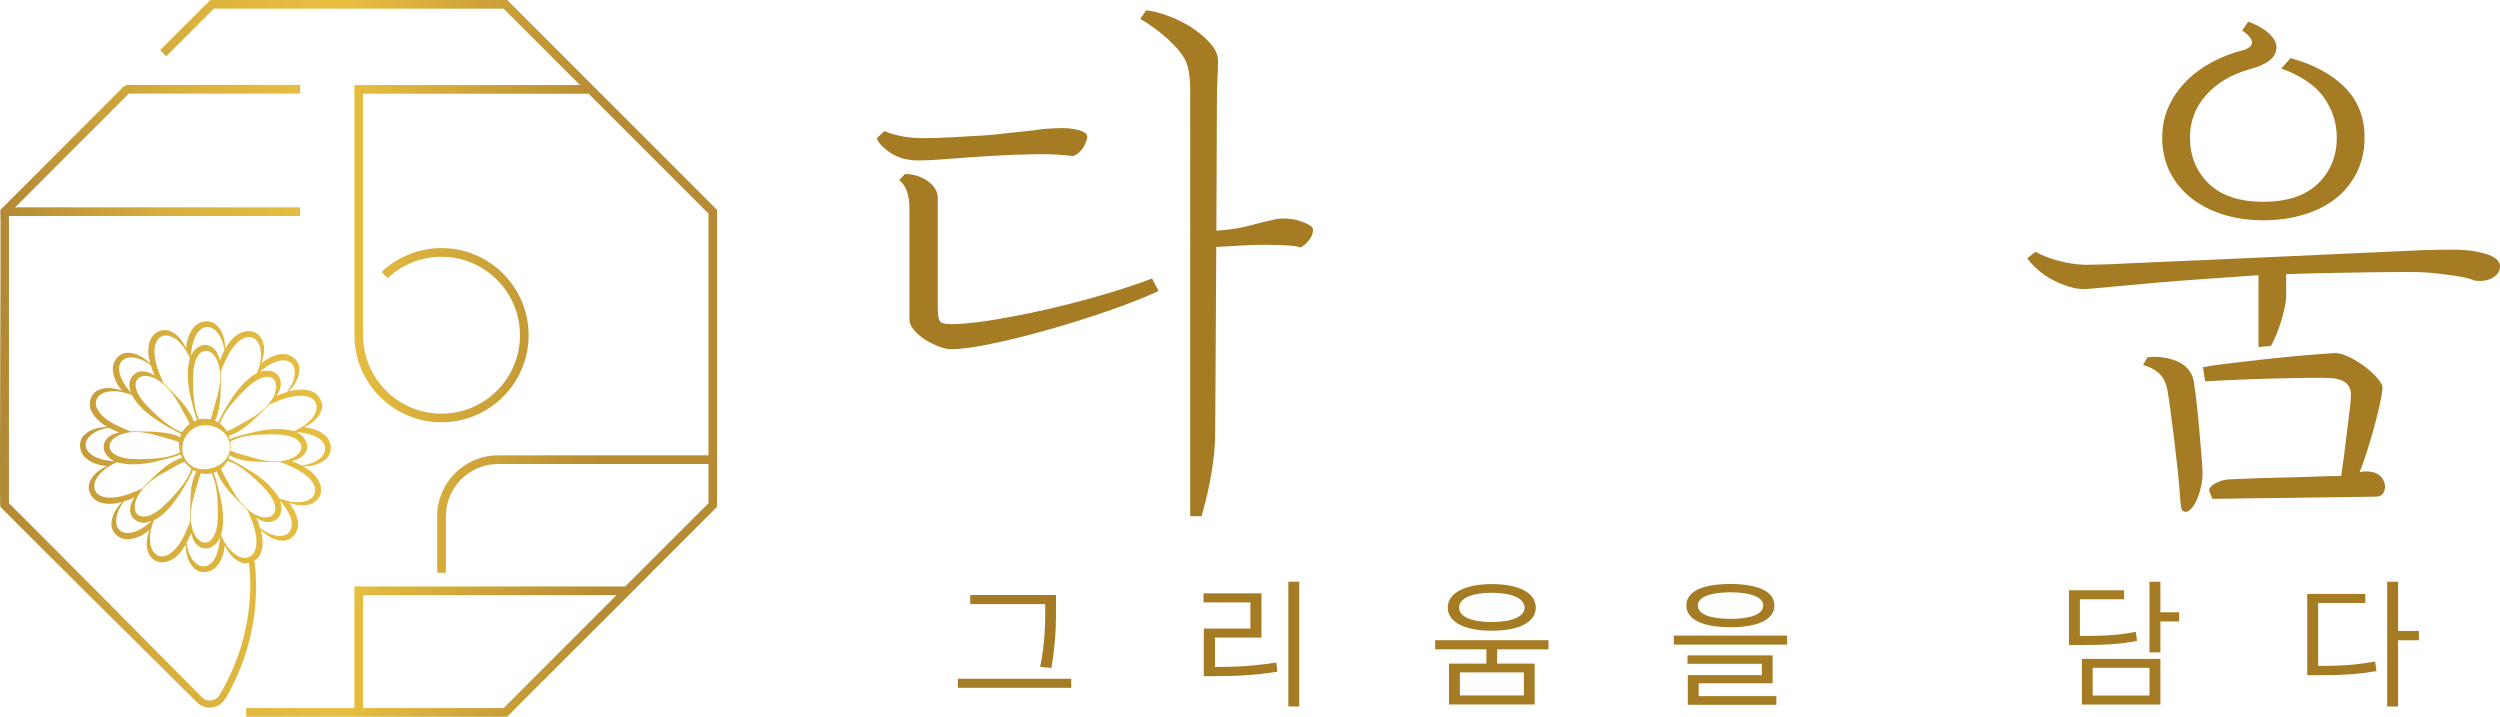 <?xml version="1.0" encoding="UTF-8"?>
<svg id="_레이어_2" data-name="레이어 2" xmlns="http://www.w3.org/2000/svg" xmlns:xlink="http://www.w3.org/1999/xlink" viewBox="0 0 742.78 212.96">
  <defs>
    <style>
      .cls-1 {
        fill: #a57b23;
      }

      .cls-1, .cls-2 {
        stroke-width: 0px;
      }

      .cls-2 {
        fill: url(#_무제_그라디언트_151);
      }
    </style>
    <linearGradient id="_무제_그라디언트_151" data-name="무제 그라디언트 151" x1="0" y1="106.48" x2="213.07" y2="106.48" gradientUnits="userSpaceOnUse">
      <stop offset="0" stop-color="#b28835"/>
      <stop offset=".08" stop-color="#c09637"/>
      <stop offset=".22" stop-color="#d5ad3c"/>
      <stop offset=".36" stop-color="#e2ba3f"/>
      <stop offset=".48" stop-color="#e7bf40"/>
      <stop offset=".84" stop-color="#b78b33"/>
    </linearGradient>
  </defs>
  <g id="_레이어_1-2" data-name="레이어 1">
    <g>
      <path class="cls-2" d="m150.69,0H62.48l-14.91,14.91,1.82,1.82,14.15-14.15h86.08l22.69,22.69h-67.01v74.32c0,14.27,11.61,25.88,25.88,25.88s25.88-11.61,25.88-25.88-11.61-25.88-25.88-25.88c-6.65,0-12.97,2.52-17.8,7.09l1.77,1.87c4.35-4.12,10.04-6.38,16.03-6.38,12.85,0,23.31,10.46,23.31,23.31s-10.46,23.31-23.31,23.31-23.31-10.46-23.31-23.31V27.84h67.01l35.6,35.6v71.85h-62.51c-9.97,0-18.08,8.11-18.08,18.08v16.79h2.58v-16.79c0-8.55,6.96-15.51,15.51-15.51h62.51v11.65l-24.75,24.74h-80.45v36.12h-32.14v2.58h77.53l62.37-62.37V62.37L150.69,0Zm-1.07,210.38h-41.75v-33.54h75.29l-33.54,33.54Zm-74.03-43.78c.94-.62,1.69-1.55,2.01-2.63.7-2.19.44-4.37-.14-6.47,1.91,1.71,4.07,3.18,6.72,3.14,2.64-.04,4.63-2.69,4.37-5.24-.2-2.33-1.31-4.28-2.69-6.03,2.28.77,4.67,1.19,6.96.2,4.49-2.39,2.45-7.65-1-9.88-.54-.38-1.09-.73-1.66-1.06,2.57-.14,5.13-.63,6.98-2.54,1.84-1.9,1.37-5.18-.61-6.79-1.79-1.51-3.95-2.1-6.16-2.36,2.16-1.07,4.14-2.46,5.06-4.77.97-2.44-.7-5.27-3.14-6.01-2.19-.7-4.37-.44-6.47.14,1.71-1.91,3.18-4.07,3.14-6.72-.04-2.64-2.69-4.63-5.24-4.37-2.33.2-4.28,1.31-6.03,2.69.77-2.28,1.19-4.67.2-6.96-2.39-4.49-7.65-2.45-9.88,1-.38.54-.73,1.09-1.06,1.66-.14-2.57-.63-5.13-2.54-6.98-1.9-1.84-5.18-1.37-6.79.61-1.51,1.79-2.1,3.95-2.36,6.16-1.07-2.16-2.46-4.14-4.77-5.06-2.44-.97-5.27.7-6.01,3.14-.7,2.19-.44,4.37.14,6.47-1.91-1.71-4.07-3.18-6.72-3.14-2.64.04-4.63,2.69-4.37,5.24.2,2.33,1.31,4.28,2.69,6.03-2.28-.77-4.67-1.19-6.96-.2-2.41,1.04-3.23,4.23-2.03,6.46,1.08,1.91,2.71,3.36,4.59,4.48-2.54.15-5.06.64-6.89,2.53-1.84,1.9-1.37,5.18.61,6.79,1.79,1.51,3.95,2.1,6.16,2.36-2.16,1.07-4.14,2.46-5.06,4.77-.97,2.44.7,5.27,3.14,6.01,2.19.7,4.37.44,6.47-.14-1.71,1.91-3.18,4.07-3.14,6.72.04,2.64,2.69,4.63,5.24,4.37,2.33-.2,4.28-1.31,6.03-2.69-.77,2.28-1.19,4.67-.2,6.96,2.39,4.49,7.65,2.45,9.88-1,.38-.54.73-1.09,1.06-1.66.14,2.57.63,5.13,2.54,6.98,1.9,1.84,5.18,1.37,6.79-.61,1.51-1.79,2.1-3.95,2.36-6.16,1.07,2.16,2.46,4.14,4.77,5.06.78.31,1.6.35,2.38.18.15,1.3.27,2.6.35,3.91.53,12.47-2.82,25.06-9.33,35.68-1.16,1.55-3.63,1.71-4.97.31-15.65-15.78-41.39-41.81-57.35-57.68v-85.32h86.48v-2.58H4.51c3.84-3.84,33.08-33.08,33.78-33.78.37,0,.76,0,1.07,0,13.95,0,35.65,0,49.81,0v-2.58c-8.47,0-30.35-.01-38.56,0-3.6,0-9.11,0-12.65,0,0,0-.1,0-.1,0h-.08c-.41.17.89-.38-.94.38L.49,62l-.38.38s0,.53,0,.53c.25.32-.34,87.48,0,87.68,13,13.06,38.87,38.73,51.97,51.7,0,0,6.46,6.4,6.46,6.4,1.33,1.33,3.41,1.88,5.21,1.36,1.79-.41,3.05-1.93,3.82-3.5,3.01-5.37,5.28-11.15,6.74-17.12,1.76-7.44,2.28-15.23,1.29-22.82Zm1.71-9.66c-.18-.59-.37-1.17-.58-1.74-.19-.47-.39-.93-.6-1.4,1.16.79,2.43,1.33,3.9,1.3,3.46-.32,4.16-3.65,3.19-6.35,7.69,8.86,1.33,13.61-5.92,8.18Zm-14.49-17.85c-.12.03-.25.07-.37.1,0,0,0,0,0,0-.16.04-.33.07-.49.09-.04,0-.08.02-.12.02-.26.04-.52.07-.77.09-.26.02-.5,0-.75,0-.2,0-.4,0-.59-.02-.05,0-.1-.02-.15-.02-.04,0-.09-.01-.13-.02-.18-.03-.36-.04-.54-.08,0,0-.02,0-.03,0-.41-.09-.8-.23-1.17-.39-.03-.01-.05-.03-.07-.04-.09-.04-.17-.09-.25-.13-.12-.06-.25-.12-.36-.19,0,0,0,0-.01,0-.03-.02-.06-.03-.09-.05-.12-.08-.23-.18-.35-.27-.43-.32-.81-.69-1.13-1.11-.01-.01-.02-.03-.03-.04-.1-.14-.2-.28-.29-.43-.03-.05-.07-.1-.1-.15,0,0,0,0,0,0-.06-.1-.11-.21-.16-.32-.05-.1-.1-.2-.14-.3-.16-.36-.29-.73-.39-1.11,0-.04-.02-.08-.03-.12-.02-.08-.02-.16-.04-.24-.03-.15-.05-.3-.07-.46,0,0,0,0,0,0,0,0,0-.02,0-.02-.02-.22-.03-.44-.03-.66,0-.32.02-.64.07-.96.02-.11.03-.22.05-.33.03-.18.08-.35.13-.53.01-.04.03-.09.04-.13.02-.05.03-.11.05-.16.05-.15.1-.3.16-.45.16-.4.37-.78.62-1.16.07-.11.15-.23.23-.34,0,0,0,0,0,0,.1-.14.21-.27.32-.41.03-.04.07-.07.1-.11.16-.18.31-.36.49-.53.16-.15.33-.28.5-.41.1-.08.2-.17.31-.25.09-.06.18-.1.27-.16.14-.09.29-.18.44-.25.05-.03.1-.06.15-.08.42-.2.87-.34,1.33-.44.05-.01.09-.02.14-.03.07-.02.15-.04.22-.05.19-.03.38-.05.58-.07.08,0,.17-.02.25-.02.34-.02.68-.02,1.02,0,.1,0,.21,0,.31.02.14.02.28.05.42.07.18.03.37.05.55.1.04,0,.07.02.11.03.44.11.87.27,1.29.45.12.05.24.1.36.16.01,0,.03.01.04.02.13.07.25.15.37.22.03.01.05.03.08.05.22.13.43.27.63.42.19.15.39.29.57.46.07.06.12.13.19.2.14.14.28.28.41.44.03.03.06.06.08.09,0,0,0,.01.01.02.08.1.15.22.23.33.06.09.13.18.19.27.2.33.38.66.52,1.03.04.11.06.22.1.33,0,0,0,.02,0,.03.03.1.06.21.09.31,0,.01,0,.03.01.04.02.1.06.19.08.29,0,.05,0,.1.01.14.05.3.08.6.09.91,0,.37-.04.72-.1,1.06,0,.02,0,.04-.01.06-.02.1-.03.2-.06.3-.03.11-.07.21-.1.32,0,.02-.01.04-.02.06-.01.03-.02.07-.03.1-.05.15-.11.29-.18.44-.16.37-.36.72-.6,1.05-.04.05-.07.1-.11.15-.04.05-.08.11-.12.16-.08.11-.18.21-.27.31-.01.02-.03.03-.04.05,0,0,0,0,0,0-.18.19-.37.38-.57.55-.17.15-.34.29-.53.42-.12.09-.25.18-.38.26-.14.09-.27.17-.41.25-.06.03-.12.06-.17.09-.09.05-.18.1-.28.15-.1.05-.2.09-.29.14-.42.19-.85.34-1.28.46Zm.2,1.81c.33.68.59,1.44.81,2.26.18.67.32,1.38.44,2.1.52,3.29.49,6.94.44,9.09-.03.51-.07.98-.13,1.42-.02.12-.03.24-.05.36-.01.08-.03.16-.04.24-1.12,6.54-5.71,6.06-7.28.91-.12-.4-.23-.84-.31-1.3-.09-.48-.15-.98-.18-1.51-.02-.3-.03-.61-.04-.94-.01-2.27.49-4.51,1.1-6.68.27-.72.69-2.58,1.24-4.35.08-.25.15-.49.24-.73.09-.27.18-.53.28-.78.05-.13.1-.26.15-.38.04.01.09.03.13.04.07.02.14.03.22.04.57.11,1.14.15,1.7.11.13,0,.25-.02.38-.03.1-.01.2-.02.29-.04.08-.01.15-.02.23-.04.09-.02.18-.04.27-.06.04.08.09.17.13.26Zm-8.28-3.67s.07-.03.1-.04c.11.15.21.3.33.44.15.18.3.35.46.51.15.16.31.32.47.47.04.04.08.07.12.11.12.11.24.22.37.32.04.03.08.06.12.09.05.04.1.07.15.11-.05.22-.11.43-.19.65-.24.7-.6,1.43-1.02,2.16-.35.6-.74,1.2-1.18,1.8-1.96,2.71-4.58,5.28-6.13,6.75-.38.34-.74.64-1.1.91-.09.07-.19.15-.28.22-.07.05-.13.09-.2.14-5.43,3.84-8.34.24-5.78-4.53.2-.36.43-.74.69-1.11.28-.4.59-.8.94-1.2.2-.23.41-.46.64-.69,1.6-1.61,3.54-2.84,5.5-3.94.69-.32,2.32-1.33,3.95-2.2.24-.13.47-.25.71-.36.25-.12.49-.24.73-.34.22-.1.42-.18.63-.26Zm-.86-8.91c-.7-.24-1.43-.6-2.16-1.02-.6-.35-1.2-.74-1.8-1.18-2.71-1.96-5.28-4.58-6.75-6.13-.34-.38-.64-.74-.91-1.1-.07-.09-.15-.19-.22-.28-.05-.07-.09-.13-.14-.2-3.84-5.43-.24-8.34,4.53-5.78.36.2.74.43,1.11.69.4.28.8.59,1.2.94.23.2.46.41.69.64,1.61,1.59,2.84,3.54,3.94,5.5.32.69,1.33,2.32,2.2,3.95.13.24.25.47.36.71.12.25.24.49.34.73.03.06.06.12.08.18-.07.05-.15.11-.22.17-.01,0-.02.02-.04.03-.29.23-.58.48-.85.77-.16.16-.31.34-.45.51-.09.11-.17.22-.25.33-.05.07-.1.14-.15.21-.05.07-.1.14-.15.21-.05.08-.08.16-.13.23-.09-.03-.17-.06-.26-.09Zm5.21-3.79c-.33-.68-.59-1.44-.81-2.26-.18-.67-.32-1.38-.44-2.1-.52-3.29-.49-6.94-.44-9.09.03-.51.07-.98.13-1.42.02-.12.03-.24.05-.36.01-.07.03-.13.04-.2,1.11-6.58,5.71-6.11,7.29-.95.12.4.23.84.31,1.3.09.48.15.98.18,1.51.02.3.03.61.04.94.01,2.27-.49,4.51-1.1,6.68-.27.72-.69,2.58-1.24,4.35-.08.25-.15.49-.23.73-.09.27-.18.53-.28.78-.02.05-.04.1-.06.15-.09-.02-.18-.04-.27-.06,0,0-.01,0-.02,0-.61-.11-1.24-.15-1.88-.1-.17.01-.35.03-.52.06-.03,0-.07,0-.1.01-.13.02-.25.04-.38.07-.08.02-.16.04-.24.06-.01-.03-.03-.06-.04-.09Zm6.25,1.34c.03-.11.07-.22.11-.33.24-.7.6-1.43,1.02-2.16.35-.6.74-1.2,1.18-1.8,1.96-2.71,4.58-5.28,6.13-6.75.38-.34.74-.64,1.1-.91.09-.07.19-.15.28-.22.07-.05.13-.09.2-.14,5.43-3.84,8.34-.24,5.78,4.53-.2.36-.43.74-.69,1.11-.28.4-.59.8-.94,1.2-.2.23-.41.46-.64.69-1.59,1.61-3.54,2.84-5.5,3.94-.69.32-2.32,1.33-3.95,2.2-.24.13-.47.25-.71.36-.25.12-.49.24-.73.34-.2.09-.39.17-.58.24-.01-.02-.02-.04-.03-.05-.06-.11-.13-.22-.2-.32-.3-.45-.64-.87-1.02-1.24-.05-.05-.11-.1-.16-.15-.1-.09-.2-.18-.31-.27-.04-.03-.08-.07-.12-.1-.08-.06-.15-.12-.23-.18Zm.45,13.3c.06-.05.11-.1.17-.15.44-.39.83-.85,1.17-1.35,0,0,0,0,0-.01.1-.15.2-.31.29-.47.02-.03.04-.06.05-.09.03-.06.07-.12.1-.18.21.05.43.11.65.19.7.24,1.43.6,2.16,1.02.6.35,1.2.74,1.8,1.18,2.71,1.96,5.28,4.58,6.75,6.13.34.38.64.74.91,1.1.07.09.15.19.22.28.05.07.09.13.14.2,3.84,5.43.24,8.34-4.53,5.78-.36-.2-.74-.43-1.11-.69-.4-.28-.8-.59-1.2-.94-.23-.2-.46-.41-.69-.64-1.61-1.6-2.84-3.54-3.94-5.5-.32-.69-1.33-2.32-2.2-3.95-.13-.24-.25-.47-.36-.71-.12-.25-.24-.49-.34-.73-.06-.13-.11-.26-.16-.38.04-.03.08-.07.13-.1Zm19.67,9.69c-.46-.11-.93-.24-1.41-.4-.37-.12-.75-.26-1.13-.41-.16-.33-.34-.64-.55-.93-.32-.49-.66-.94-1.02-1.39-1.27-1.59-2.8-2.95-4.43-4.15-.73-.54-1.49-1.04-2.25-1.52-1.13-.58-4.22-2.77-6.8-3.74.14-.33.26-.68.36-1.04.93.53,1.91.91,2.93,1.19,1.49.41,3.06.59,4.65.68.96.05,1.93.07,2.89.08,1.08.01,2.14.02,3.18.06.45-.01.92-.02,1.4-.03,1.13.44,2.15.88,3.03,1.27.07.03.15.06.22.1.07.03.13.06.2.09.22.1.44.2.64.29,10.39,5.15,6.59,11.84-1.88,9.87Zm-16.93-16.56c0-.18-.01-.37-.02-.54,0-.06,0-.12-.01-.18-.01-.13-.03-.26-.04-.38,0,0,0,0,.01,0,.24-.16.5-.3.78-.44.68-.33,1.44-.59,2.26-.81.67-.18,1.38-.32,2.1-.44,3.29-.52,6.94-.49,9.09-.44.51.03.98.07,1.42.13.12.02.24.03.36.05.08.01.16.03.23.04,6.54,1.12,6.07,5.71.92,7.28-.4.12-.84.23-1.3.31-.48.09-.98.15-1.51.18-.3.02-.61.03-.94.04-2.27.01-4.51-.49-6.68-1.1-.72-.27-2.58-.69-4.35-1.24-.25-.08-.49-.15-.73-.24-.27-.09-.53-.18-.78-.28-.22-.08-.42-.17-.62-.25-.08-.04-.17-.07-.24-.11.02-.23.04-.46.05-.69,0-.16.01-.32,0-.48,0-.14,0-.28,0-.41Zm21.14,6.05c-.97-.53-1.97-.99-3-1.39,1.36-.26,2.63-.78,3.64-1.83,2.22-2.67.36-5.52-2.24-6.75,11.7.83,10.56,8.69,1.6,9.97Zm.06-11.48c-.4.25-.82.49-1.28.72-.35.18-.71.35-1.09.51-.34-.12-.7-.21-1.05-.26-.57-.12-1.14-.2-1.71-.26-2.02-.22-4.06-.11-6.07.2-.9.14-1.79.31-2.67.51-1.22.39-5.02,1.04-7.53,2.19,0,0-.02,0-.03-.01-.08-.34-.17-.68-.29-1,.93-.31,1.79-.7,2.62-1.16,1.44-.8,2.74-1.8,3.97-2.89.74-.65,1.45-1.33,2.16-2.02.75-.73,1.49-1.46,2.23-2.17.31-.33.64-.67.97-1.01,1.09-.48,2.12-.89,3.01-1.23.08-.03.17-.06.25-.1.07-.03.14-.05.2-.08.23-.09.45-.17.65-.24,10.99-3.7,13.04,3.71,5.65,8.31Zm-4.45-10.41c-.59.18-1.17.37-1.74.58-.47.19-.93.39-1.4.6.79-1.16,1.33-2.43,1.3-3.9-.32-3.46-3.65-4.16-6.35-3.19,8.86-7.69,13.61-1.33,8.18,5.92Zm-18.33-9.21c.03-.07.06-.13.09-.2.1-.22.2-.44.29-.64,5.15-10.39,11.84-6.59,9.87,1.88-.11.46-.24.93-.4,1.41-.12.37-.26.75-.41,1.13-.33.16-.64.34-.93.55-.49.32-.94.66-1.39,1.02-1.59,1.28-2.95,2.8-4.15,4.43-.54.73-1.04,1.49-1.52,2.25-1.22,1.95-2.38,3.92-3.37,6-.06.14-.12.29-.18.43-.3-.19-.62-.36-.94-.5.33-.72.6-1.46.81-2.21.45-1.58.66-3.21.76-4.86.06-.98.08-1.96.1-2.94.01-1.05.02-2.09.04-3.13-.01-.45-.02-.92-.03-1.4.44-1.13.88-2.15,1.27-3.03.03-.07.06-.15.1-.22Zm-.26-3.15c-.53.97-.99,1.97-1.39,3-.26-1.36-.78-2.63-1.83-3.64-2.67-2.22-5.52-.36-6.75,2.24.83-11.7,8.69-10.56,9.97-1.6Zm-11.48-.06c.25.4.49.82.72,1.28.18.35.35.71.51,1.09-.12.34-.21.7-.26,1.05-.12.57-.2,1.14-.26,1.71-.22,2.02-.11,4.06.2,6.07.14.9.31,1.79.51,2.67.37,1.39.99,4.52,1.94,6.89-.32.11-.65.24-.96.4-.27-.72-.59-1.4-.96-2.06-.8-1.44-1.8-2.74-2.89-3.97-.65-.74-1.33-1.45-2.02-2.16-.73-.75-1.46-1.49-2.17-2.23-.33-.31-.67-.64-1.01-.97-.48-1.09-.89-2.12-1.23-3.01-.03-.08-.06-.17-.1-.25-.03-.07-.05-.14-.08-.2-.09-.23-.17-.45-.24-.65-3.7-10.99,3.71-13.04,8.31-5.65Zm-10.41,4.45c.18.59.37,1.17.58,1.74.19.47.39.93.6,1.4-1.16-.79-2.43-1.33-3.9-1.3-2.21.04-3.87,2.3-3.62,4.42.07.71.25,1.37.49,1.99-7.78-8.9-1.4-13.69,5.86-8.25Zm-8.15,8.08c.46.11.93.24,1.41.4.38.12.77.27,1.17.43.4.81.92,1.56,1.5,2.27.4.49.83.97,1.27,1.43,1.05,1.05,2.17,1.98,3.35,2.85,2.53,1.86,5.3,3.37,8.11,4.8.14.07.28.14.42.2-.14.31-.26.63-.35.96-.78-.41-1.66-.72-2.6-.95-1.43-.35-2.99-.54-4.52-.64-1.03-.07-2.04-.09-3-.11-1.16-.02-2.25-.02-3.15-.05-.45.01-.92.02-1.4.03-1.13-.44-2.15-.88-3.03-1.27-.07-.03-.15-.06-.22-.1-.07-.03-.13-.06-.2-.09-.22-.1-.44-.2-.64-.29-10.39-5.15-6.59-11.84,1.88-9.87Zm16.65,16.89s.01.05.01.08c.03.17.06.33.1.5.01.05.02.09.03.14.01.06.03.11.05.17-.2.12-.4.24-.62.34-.68.33-1.44.59-2.26.81-.67.18-1.38.32-2.1.44-3.29.52-6.94.49-9.09.44-.51-.03-.98-.07-1.42-.13-.12-.02-.24-.03-.36-.05-.07-.01-.13-.03-.2-.04-6.58-1.11-6.11-5.71-.95-7.28.41-.12.84-.23,1.3-.31.48-.09.98-.15,1.52-.18.3-.02.61-.03.93-.04,2.27-.01,4.51.49,6.68,1.1.72.27,2.58.69,4.35,1.24.25.08.49.15.73.24.27.09.53.18.78.28.16.06.31.12.46.19,0,.03,0,.05,0,.08,0,.11-.02.22-.03.34-.02.56.02,1.12.11,1.68Zm-20.95-6.37c.97.54,2,.99,3.05,1.39-1.35.27-2.61.78-3.61,1.83-2.22,2.67-.36,5.52,2.24,6.75-11.67-.82-10.57-8.64-1.68-9.96Zm.03,11.47c.4-.25.82-.49,1.28-.72.35-.18.71-.35,1.09-.51.34.12.7.21,1.05.26.57.12,1.14.2,1.71.26,2.02.22,4.06.11,6.07-.2.9-.14,1.79-.31,2.67-.51,1.23-.39,4.95-1.04,7.45-2.16.12.33.26.66.41.97-.93.31-1.8.71-2.63,1.17-1.44.8-2.74,1.8-3.97,2.89-.74.65-1.45,1.33-2.16,2.02-.75.73-1.49,1.46-2.23,2.17-.31.33-.64.67-.97,1.01-1.09.48-2.12.89-3.01,1.23-.08.03-.17.06-.25.1-.07.03-.14.05-.2.08-.23.09-.45.17-.65.24-10.99,3.7-13.04-3.71-5.65-8.31Zm4.45,10.41c.59-.18,1.17-.37,1.74-.58.47-.19.93-.39,1.4-.6-.79,1.16-1.33,2.43-1.3,3.9.04,2.21,2.3,3.87,4.42,3.62.73-.11,1.42-.31,2.08-.57-.02.02-.04.04-.06.06-8.91,7.81-13.72,1.43-8.27-5.84Zm18.33,9.21c-.03.07-.06.13-.09.2-.1.22-.2.44-.29.64-5.15,10.39-11.84,6.59-9.87-1.88.11-.46.24-.93.4-1.41.13-.39.28-.8.44-1.21.74-.35,1.43-.78,2.09-1.28,1.8-1.37,3.31-3.23,4.63-5.09.43-.61.85-1.22,1.24-1.82,1.22-1.95,2.38-3.92,3.37-6,.1-.24.2-.48.3-.71.32.2.64.38.96.53-.45.85-.79,1.74-1.04,2.67-.41,1.49-.59,3.06-.67,4.65-.05.96-.07,1.93-.08,2.89-.01,1.08-.02,2.14-.06,3.18.01.45.02.92.03,1.4-.44,1.13-.88,2.15-1.27,3.03-.03.07-.06.15-.1.22Zm.26,3.15c.53-.97.99-1.97,1.39-3,.26,1.36.78,2.63,1.83,3.64,2.67,2.22,5.52.36,6.75-2.24-.83,11.7-8.69,10.56-9.97,1.6Zm18.37,4.28c-1.96.64-4.74-.75-6.9-4.22-.25-.4-.49-.82-.72-1.28-.18-.35-.35-.71-.51-1.09.12-.34.21-.7.26-1.05.12-.57.2-1.14.26-1.71.22-2.02.11-4.06-.2-6.07-.14-.9-.31-1.79-.51-2.67-.37-1.14-.97-4.57-1.99-7.06.33-.11.65-.25.97-.41.28.85.64,1.67,1.09,2.44.77,1.34,1.75,2.58,2.81,3.76.65.72,1.32,1.42,1.99,2.11.75.77,1.5,1.53,2.2,2.28.33.31.67.64,1.01.97.48,1.09.89,2.12,1.23,3.01.03.08.06.17.1.25.03.07.05.14.08.2.09.23.17.45.24.65,1.45,4.29,1.19,7.22.07,8.75-.4.55-.91.92-1.49,1.11Z"/>
      <g>
        <g>
          <path class="cls-1" d="m284.6,201.66h33.68v2.7h-33.68v-2.7Zm29.15-21.17c0,4.66,0,9.92-1.37,17.96l-3.33-.33c1.5-7.57,1.5-13.1,1.5-17.63v-1h-22.29v-2.7h25.49v3.7Z"/>
          <path class="cls-1" d="m357.58,176.29h17.22v13.14h-13.81v8.73c6.13.02,11.6-.27,18.22-1.33l.33,2.74c-6.8,1.06-12.41,1.33-18.8,1.33h-3.08v-14.14h13.85v-7.78h-13.93v-2.7Zm28.44,33.6h-3.24v-37.05h3.24v37.05Z"/>
          <path class="cls-1" d="m426.4,190.22h33.68v2.7h-15.26v4.24h11.15v12.14h-25.45v-12.14h11.1v-4.24h-15.22v-2.7Zm29.9-9.69c-.02,4.33-5.01,6.88-13.06,6.86-8.05.02-13.1-2.54-13.1-6.86s5.05-6.97,13.1-6.99c8.05.02,13.04,2.58,13.06,6.99Zm-13.06,4.28c5.93,0,9.71-1.58,9.73-4.28-.02-2.77-3.8-4.41-9.73-4.41s-9.75,1.64-9.73,4.41c-.02,2.7,3.74,4.28,9.73,4.28Zm9.52,21.83v-6.86h-19.01v6.86h19.01Z"/>
          <path class="cls-1" d="m497.3,188.85h33.68v2.66h-33.68v-2.66Zm29.9-8.98c-.02,4.2-4.85,6.47-13.06,6.49-8.25-.02-13.1-2.29-13.1-6.49s4.85-6.36,13.1-6.36,13.04,2.27,13.06,6.36Zm-25.82,14.85h25.28v8.28h-21.96v3.83h23.08v2.58h-26.32v-8.82h22v-3.37h-22.08v-2.5Zm12.77-10.85c6.13,0,9.71-1.41,9.73-3.99-.02-2.43-3.6-3.89-9.73-3.91-6.13.02-9.73,1.48-9.69,3.91-.04,2.58,3.56,3.99,9.69,3.99Z"/>
          <path class="cls-1" d="m614.72,175.38h16.38v2.66h-13.14v10.9c7.42.04,11.64-.25,16.59-1.21l.41,2.66c-5.2,1.06-9.61,1.27-17.38,1.25h-2.87v-16.26Zm3.83,20.38h23.33v13.56h-23.33v-13.56Zm20.09,10.89v-8.23h-16.88v8.23h16.88Zm3.24-24.74h5.57v2.74h-5.57v9.19h-3.24v-21h3.24v9.07Z"/>
          <path class="cls-1" d="m685.5,176.46h17.26v2.7h-14.01v18.71c6.7-.02,11.41-.31,16.92-1.33l.42,2.83c-5.8,1.04-10.65,1.25-17.67,1.25h-2.91v-24.16Zm26.99,11.02h6.2v2.75h-6.2v19.67h-3.24v-37.05h3.24v14.64Z"/>
        </g>
        <g>
          <path class="cls-1" d="m318.69,46.38c-2.91-.43-6.49-.62-10.75-.56-4.26.06-8.62.22-13.09.48-4.47.27-8.7.56-12.69.89-3.99.32-7.11.48-9.37.48-3.13,0-5.82-.73-8.08-2.18-2.26-1.46-3.67-2.94-4.2-4.44l2.26-2.1c3.34,1.4,7.16,2.1,11.47,2.1,2.15,0,4.87-.08,8.16-.24,3.29-.16,6.6-.35,9.94-.57,1.62-.1,3.34-.27,5.17-.48,1.83-.21,3.58-.4,5.25-.56,1.67-.16,3.15-.32,4.44-.48,1.29-.16,2.21-.3,2.75-.4,1.4-.1,2.91-.19,4.52-.24,1.62-.05,3.1.03,4.44.24,1.34.22,2.4.54,3.15.97.75.43,1.08.97.97,1.62-.32,1.51-.92,2.75-1.78,3.72-.86.97-1.73,1.56-2.59,1.78Zm-36.37,49.94c3.23,0,7.38-.4,12.45-1.21,5.06-.81,10.42-1.86,16.08-3.15,5.66-1.29,11.26-2.75,16.81-4.37,5.55-1.62,10.42-3.23,14.63-4.85l1.94,3.72c-4.2,1.94-9.27,3.94-15.19,5.98-5.93,2.05-11.85,3.91-17.78,5.57-5.93,1.67-11.48,3.05-16.65,4.12-5.17,1.08-9.21,1.62-12.12,1.62-.97,0-2.16-.27-3.56-.81-1.4-.54-2.75-1.21-4.04-2.02-1.29-.81-2.4-1.75-3.31-2.83-.92-1.08-1.37-2.1-1.37-3.07v-33.3c0-1.72-.24-3.31-.73-4.77-.48-1.45-1.27-2.61-2.34-3.48l1.78-1.78c1.07,0,2.18.16,3.31.48,1.13.32,2.18.81,3.15,1.45s1.75,1.4,2.34,2.26c.59.86.89,1.83.89,2.91v32.32c0,2.16.19,3.56.56,4.2s1.43.97,3.15.97Zm96.65-31.19c1.18-.21,2.42-.27,3.72-.16,1.29.11,2.51.35,3.64.73,1.13.38,2.05.78,2.75,1.21.7.43,1.05.86,1.05,1.29,0,1.08-.4,2.13-1.21,3.15-.81,1.02-1.64,1.75-2.5,2.18-.97-.32-2.43-.54-4.37-.64s-4.1-.16-6.46-.16-4.79.08-7.27.24-4.79.3-6.95.4l-.32,54.95c0,2.26-.13,4.63-.4,7.11-.27,2.48-.62,4.85-1.05,7.11-.43,2.26-.89,4.33-1.37,6.22-.48,1.88-.89,3.42-1.21,4.61h-3.39V26.82c0-3.77-.43-6.63-1.29-8.56-.43-.97-1.1-2.02-2.02-3.15-.92-1.13-2-2.26-3.23-3.4-1.24-1.13-2.59-2.23-4.04-3.31-1.45-1.07-2.88-1.99-4.28-2.75l1.78-2.59c2.05.22,4.34.81,6.87,1.78s4.85,2.16,6.95,3.56c2.1,1.4,3.88,2.94,5.33,4.61,1.45,1.67,2.18,3.31,2.18,4.93,0,1.83-.06,3.72-.16,5.66-.11,1.94-.16,4.15-.16,6.63l-.16,38.3c3.77-.21,7.11-.73,10.02-1.53,2.91-.81,5.44-1.43,7.6-1.86Z"/>
          <path class="cls-1" d="m736.79,74.99c4.2.86,6.19,2.37,5.98,4.52-.11,1.19-.81,2.18-2.1,2.99-1.29.81-3.07,1.11-5.33.89-1.19-.54-3.15-1.02-5.9-1.45-2.75-.43-5.52-.75-8.33-.97-1.4-.11-3.47-.16-6.22-.16s-5.98.03-9.7.08c-3.72.06-7.79.12-12.2.2-4.42.08-9,.2-13.74.36v6.35c0,1.09-.16,2.34-.48,3.75-.32,1.41-.7,2.82-1.13,4.23-.43,1.41-.92,2.74-1.45,3.99-.54,1.25-1.02,2.25-1.45,3.01l-3.72.32v-21.34c-4.74.36-9.75.71-15.03,1.06-5.28.35-10.26.73-14.95,1.14-4.69.41-8.84.79-12.45,1.14-3.61.35-6.22.58-7.84.7-1.83.22-3.69.05-5.58-.5-1.89-.55-3.66-1.26-5.33-2.15-1.67-.88-3.15-1.9-4.44-3.06-1.29-1.15-2.32-2.27-3.07-3.35l2.42-1.94c1.94,1.08,4.2,1.97,6.79,2.67,2.59.7,5.22,1.11,7.92,1.21.54,0,1.94-.02,4.2-.08,2.26-.05,4.98-.16,8.16-.32,3.18-.16,6.71-.32,10.59-.48,3.88-.16,7.7-.32,11.47-.48,3.77-.16,7.38-.32,10.83-.49,3.45-.16,6.41-.29,8.89-.4l46.06-2.1c3.23-.11,6.33-.16,9.29-.16s5.57.27,7.84.81Zm-85.01,38.3c.21,1.29.46,3.05.73,5.25.27,2.21.51,4.56.73,7.03.21,2.48.43,4.93.64,7.35.21,2.43.38,4.55.48,6.38.11,1.72,0,3.34-.32,4.85-.32,1.51-.73,2.85-1.21,4.04-.48,1.18-1.05,2.13-1.7,2.83-.65.7-1.19,1.05-1.62,1.05-.75,0-1.21-.32-1.37-.97-.16-.64-.3-1.67-.4-3.07-.11-2.05-.32-4.6-.65-7.68-.32-3.07-.67-6.17-1.05-9.29-.38-3.13-.75-6.06-1.13-8.81s-.67-4.77-.89-6.06c-.43-2.37-1.27-4.12-2.5-5.25-1.24-1.13-2.83-1.96-4.77-2.51l1.29-2.26c1.4-.21,2.88-.21,4.44,0,1.56.22,2.99.59,4.28,1.13,1.29.54,2.4,1.32,3.31,2.34.91,1.02,1.48,2.24,1.7,3.64Zm20.69-47.84c-4.42,0-8.46-.59-12.12-1.78-3.67-1.18-6.82-2.83-9.45-4.93-2.64-2.1-4.71-4.66-6.22-7.68-1.51-3.02-2.26-6.41-2.26-10.18,0-3.45.67-6.6,2.02-9.45,1.35-2.85,3.15-5.39,5.41-7.6,2.26-2.21,4.85-4.07,7.76-5.58,2.91-1.51,5.92-2.64,9.05-3.39,1.83-.65,2.64-1.48,2.43-2.51-.22-1.02-1.19-2.13-2.91-3.31l1.78-2.59c2.48.86,4.5,1.99,6.06,3.39,1.56,1.4,2.34,2.8,2.34,4.2,0,1.51-.67,2.8-2.02,3.88-1.35,1.08-3.26,1.94-5.74,2.59-5.5,1.51-9.86,4.07-13.09,7.68-3.23,3.61-4.85,7.84-4.85,12.69,0,5.49,1.86,10.05,5.57,13.66,3.72,3.61,9.13,5.41,16.24,5.41s12.53-1.8,16.24-5.41c3.72-3.61,5.58-8.16,5.58-13.66,0-4.31-1.27-8.27-3.8-11.88s-6.76-6.49-12.68-8.65l2.75-3.07c6.79,1.83,12.15,4.71,16.08,8.65,3.93,3.93,5.9,8.91,5.9,14.95,0,3.77-.76,7.19-2.26,10.26-1.51,3.07-3.58,5.65-6.22,7.76-2.64,2.1-5.82,3.72-9.54,4.85s-7.73,1.7-12.04,1.7Zm32.65,74.83c1.08.32,1.91.86,2.51,1.62.59.75.91,1.56.97,2.43.05.86-.13,1.61-.56,2.26-.43.65-1.13.97-2.1.97l-48.65.65-.97-2.59c.21-.86.99-1.62,2.34-2.26,1.35-.64,2.83-.97,4.44-.97.54,0,2.15-.07,4.85-.19,2.69-.13,5.76-.23,9.21-.29,3.45-.07,6.87-.16,10.26-.29,3.4-.13,6.11-.2,8.16-.2.21-1.39.48-3.27.81-5.62.32-2.36.62-4.75.89-7.15.27-2.41.54-4.63.81-6.67.27-2.04.4-3.54.4-4.5.11-3.11-1.83-4.82-5.82-5.14-1.83-.11-4.47-.13-7.92-.08s-7.06.13-10.83.24c-3.77.11-7.38.24-10.83.4-3.45.16-6.09.3-7.92.4l-.65-4.2c1.62-.32,4.18-.7,7.68-1.13,3.5-.43,7.24-.86,11.23-1.29,3.99-.43,7.84-.81,11.56-1.13s6.65-.54,8.81-.65c1.08,0,2.43.38,4.04,1.13,1.61.75,3.18,1.7,4.69,2.83,1.51,1.13,2.8,2.32,3.88,3.56,1.08,1.24,1.56,2.29,1.45,3.15-.11,1.19-.4,2.86-.89,5.01-.48,2.16-1.05,4.42-1.7,6.79-.65,2.37-1.35,4.71-2.1,7.03-.75,2.32-1.45,4.29-2.1,5.9,1.08-.32,2.43-.32,4.04,0Z"/>
        </g>
      </g>
    </g>
  </g>
</svg>
